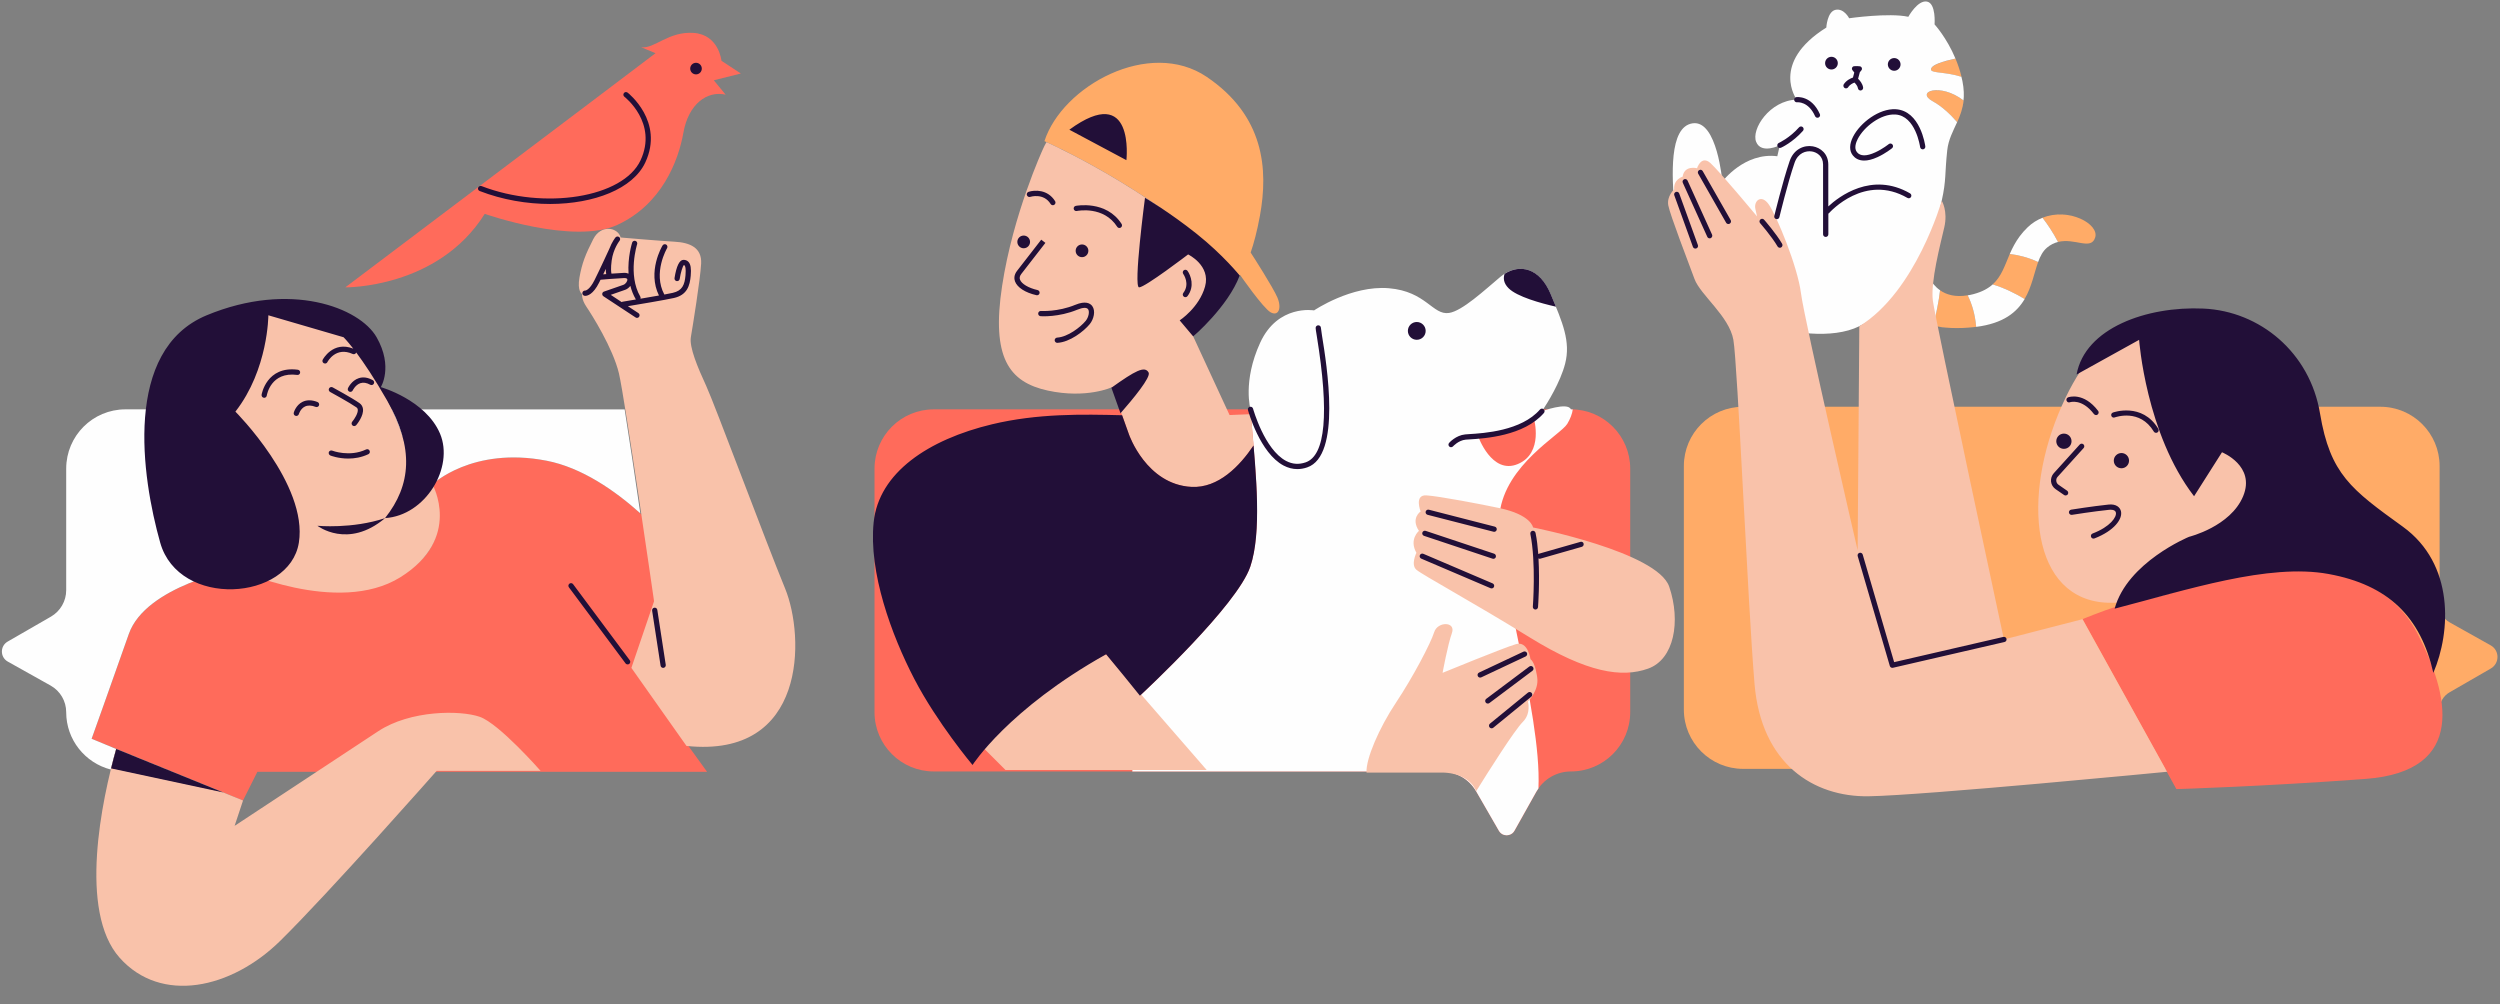 <?xml version="1.0" encoding="UTF-8"?><svg xmlns="http://www.w3.org/2000/svg" xmlns:xlink="http://www.w3.org/1999/xlink" height="197.5" preserveAspectRatio="xMidYMid meet" version="1.0" viewBox="-0.4 -0.3 491.7 197.5" width="491.7" zoomAndPan="magnify"><rect x="-0.4" y="-0.3" width="491.7" height="197.5" fill="#808080" stroke="none"/><g id="change1_1"><path d="M489.5,131.18l-8.13,4.69c-1.21,0.7-1.96,1.99-1.96,3.39c0,6.44-5.22,11.66-11.66,11.66H342.44 c-6.44,0-11.66-5.22-11.66-11.66v-47.9c0-6.44,5.22-11.66,11.66-11.66h125.32c6.44,0,11.66,5.22,11.66,11.66v27.35 c0,1.41,0.76,2.72,2,3.41l8.05,4.51C491.24,127.62,491.25,130.16,489.5,131.18z M245.58,49.37c0.61-1.77,1.26-4.13,1.83-7.28 c1.66-9.14,0.83-19.62-10.47-27.27c-11.31-7.65-28.43,1.83-31.92,12.64c0,0,23.78,10.47,38.41,26.44c0,0,0.04-0.04,0.11-0.14 l-0.02,0.05c0,0,4.49,6.48,5.99,7.32c1.5,0.83,2.24-0.75,1.33-2.91C249.98,56.22,246.17,50.27,245.58,49.37z M411.68,46.41 c0.83-2.64-5.17-5.95-10.36-3.88c0.99,1.28,2.07,2.88,3.05,4.76C407.69,46.45,410.86,49.01,411.68,46.41z M400.46,51.23 c-2.08-0.96-4.02-1.39-5.57-1.58c-1.01,2.31-1.63,4.43-3.38,5.99c2.26,0.68,4.41,1.74,6.29,2.87 C399.22,56.11,399.68,53.38,400.46,51.23z M379.76,19.64c1.87,1.02,3.57,2.7,4.78,4.09c0.57-1.27,1.08-2.62,1.25-4.27 C381.24,15.95,376.22,17.71,379.76,19.64z M385.39,14.82c-0.31-1.29-0.72-2.49-1.18-3.58c-2.35,0.5-5.07,1.29-4.78,2.26 C379.61,14.09,382.34,13.85,385.39,14.82z M381.17,56.79c-0.22,2.04-0.78,4.72-1.31,6.95c2.04,0.48,4.67,0.66,8.05,0.29 c0.13-0.01,0.24-0.03,0.36-0.05c-0.21-2.6-0.91-4.68-1.66-6.2C384.14,58.2,382.39,57.65,381.17,56.79z" fill="#FFAB67"/></g><g id="change2_1"><path d="M320.23,91.87v47.9c0,6.44-5.22,11.66-11.66,11.66c-2.82,0-5.42,1.52-6.8,3.99l-4.29,7.66 c-0.67,1.2-2.39,1.21-3.07,0.02l-4.48-7.77c-1.39-2.41-3.97-3.9-6.75-3.9h-99.92c-6.44,0-11.66-5.22-11.66-11.66v-47.9 c0-6.44,5.22-11.66,11.66-11.66h125.32C315.01,80.21,320.23,85.43,320.23,91.87z M475.03,124.22 c-6.23-11.97-20.45-14.22-37.41-10.97c-16.96,3.24-28.43,8.23-28.43,8.23l18.46,33.42c0,0,16.96-0.5,37.16-2 C485,151.41,481.26,136.19,475.03,124.22z M134.52,110.26c0,0-12.8-17.13-27.43-19.95c-14.63-2.83-22.45,4.66-22.45,4.66 s5.65,11.8-6.65,18.12s-31.92-1.5-31.92-1.5s-17.79,3.33-21.12,12.8c-3.33,9.48-7.32,20.62-7.32,20.62l29.76,12.14l2.83-5.65h88.45 l-14.8-20.45L134.52,110.26z M141.5,11.66c0,0-0.5-5.15-5.49-5.49c-4.99-0.33-7.65,3.16-10.31,2.83l2.83,1.16 c0,0-4.82,3.66-12.97,9.81c-8.15,6.15-48.05,36.25-48.05,36.25s18.21,0.25,27.43-14.46c0,0,17.46,6.15,26.1,2.16 c8.65-3.99,11.97-12.47,12.97-18.12c1-5.65,4.66-8.31,8.31-7.48l-2.33-2.83l5.32-1.33L141.5,11.66z" fill="#FF6B5B"/></g><g id="change3_1"><path d="M302.86,80.58c0,0,0.16-0.14,0.42-0.37h-0.17c0.8-1.22,3.38-5.31,4.32-8.98c1.12-4.36-0.5-8.11-2.87-13.72 c-2.37-5.61-6.73-5.99-9.85-3.37c-3.12,2.62-7.5,6.71-10.1,7.11c-3.24,0.5-4.49-4.24-11.85-4.86c-7.36-0.62-14.71,4.36-14.71,4.36 s-7.11-1.25-10.6,6.36c-3.49,7.61-1.9,13.1-1.9,13.1c0.71,9.77,2.53,23.35-0.06,30.96c-2.66,7.81-21.78,25.44-21.78,25.44 l-1.41,14.82h60.87c2.79,0,5.36,1.49,6.75,3.9l4.48,7.77c0.69,1.19,2.4,1.18,3.07-0.02l4.29-7.66c0.13-0.23,0.28-0.44,0.42-0.65 c0.71-15.1-8.8-44.48-7.64-54.07c1.16-9.64,11.97-15.46,13.3-17.62c0.59-0.96,0.99-2.02,1.09-2.85c-0.12,0-0.25-0.02-0.37-0.02 C307.96,78.71,302.86,80.58,302.86,80.58z M298.12,90.97c-5.15,2.16-7.81-5.49-7.81-5.49s5.49,0.17,10.97-3.49 C301.28,81.99,303.28,88.81,298.12,90.97z M385.39,14.82C385.38,14.81,385.38,14.81,385.39,14.82c-0.01-0.03-0.02-0.07-0.03-0.1 C385.37,14.75,385.38,14.78,385.39,14.82z M384.59,23.62c0.12-0.27,0.24-0.54,0.35-0.82C384.83,23.07,384.71,23.34,384.59,23.62z M384.54,23.73C384.54,23.73,384.54,23.73,384.54,23.73c0.01-0.04,0.03-0.08,0.05-0.12C384.57,23.65,384.56,23.69,384.54,23.73z M380.56,63.89c0.13,0.03,0.26,0.05,0.4,0.08C380.82,63.94,380.7,63.91,380.56,63.89z M384.29,11.45c0.19,0.48,0.38,0.96,0.55,1.48 C384.67,12.42,384.49,11.93,384.29,11.45z M379.86,63.74c0.23,0.05,0.46,0.1,0.7,0.15c-0.24-0.05-0.48-0.09-0.71-0.14 C379.86,63.75,379.86,63.74,379.86,63.74z M384.29,11.45c-0.03-0.07-0.06-0.15-0.09-0.22c0,0,0,0,0.01,0 C384.24,11.3,384.26,11.38,384.29,11.45z M385.36,14.71c-0.15-0.6-0.31-1.19-0.5-1.75C385.04,13.52,385.21,14.11,385.36,14.71z M380.96,63.97c0.45,0.07,0.91,0.14,1.41,0.18C381.87,64.1,381.41,64.04,380.96,63.97z M381.17,56.79 c-0.22,2.04-0.78,4.71-1.31,6.94c-6.06-1.44-6.92-5.52-6.92-5.52s-2.33,2.99-7.65,5.65c-5.32,2.66-14.13,1.33-18.46-0.5 c-4.32-1.83-16.96-7.48-17.96-23.28c-0.34-5.32-1.16-15.46,3.66-16.13c4.82-0.67,5.82,11.47,5.82,11.47s4.32-5.82,10.81-4.99 l0.5-2.16c0,0-3.66,1.83-4.66-0.67c-1-2.49,2.66-8.15,7.98-8.31c0,0-5.32-7.19,5.82-14.17c0,0,0.17-3.16,1.83-3.49 c1.66-0.33,2.66,1.66,2.66,1.66s7.81-1.12,11.64-0.29c0,0,1.83-3.33,3.66-2.99c1.83,0.33,1.5,4.49,1.5,4.49s2.38,2.58,4.11,6.72 c-2.34,0.5-5.07,1.29-4.78,2.26c0.18,0.6,2.91,0.36,5.95,1.32c0.07,0.28,0.14,0.55,0.2,0.84c0.61,3.07,0.13,5.21-0.62,7.09 c0.39-0.99,0.71-2.05,0.83-3.28c-4.55-3.51-9.57-1.75-6.03,0.18c1.87,1.02,3.57,2.69,4.78,4.09c-0.81,1.79-1.72,3.43-1.95,5.56 c-0.5,4.66-0.17,5.82-1.08,9.89c-0.91,4.07-2.91,14.05-2.91,14.05S379.18,55.4,381.17,56.79z M407.9,42.38 c-1.93-0.63-4.33-0.75-6.58,0.15C403.57,41.63,405.96,41.74,407.9,42.38z M401.32,42.53c0.99,1.28,2.07,2.88,3.05,4.76 c-0.72,0.18-1.45,0.52-2.16,1.11c-0.81,0.68-1.33,1.67-1.75,2.83c0,0,0,0,0,0c-2.08-0.96-4.02-1.39-5.57-1.58 c-0.23,0.54-0.45,1.06-0.66,1.57c0.87-2.13,1.78-4.51,4.15-6.8C399.29,43.54,400.29,42.94,401.32,42.53z M399.02,55.81 c-0.09,0.25-0.18,0.5-0.28,0.75C398.84,56.31,398.94,56.06,399.02,55.81z M398.67,56.74c0.02-0.06,0.05-0.12,0.07-0.18 C398.72,56.62,398.7,56.68,398.67,56.74z M399.02,55.81c0.02-0.05,0.04-0.1,0.05-0.15C399.06,55.71,399.04,55.76,399.02,55.81z M398.34,57.5c-0.02,0.04-0.04,0.08-0.06,0.12C398.3,57.58,398.32,57.54,398.34,57.5z M398.67,56.74c-0.1,0.26-0.22,0.51-0.34,0.76 C398.46,57.25,398.57,56.99,398.67,56.74z M399.37,54.78c-0.09,0.29-0.19,0.59-0.29,0.88C399.18,55.37,399.28,55.07,399.37,54.78z M391.52,55.64c2.26,0.68,4.41,1.74,6.29,2.87c-1.52,2.59-4.16,4.8-9.54,5.48c-0.21-2.6-0.91-4.68-1.66-6.2 c0.36-0.06,0.73-0.13,1.13-0.24C389.44,57.1,390.62,56.44,391.52,55.64C391.52,55.64,391.52,55.64,391.52,55.64z M398.28,57.62 c-0.14,0.3-0.3,0.59-0.47,0.88C397.98,58.21,398.14,57.92,398.28,57.62z M397.81,58.51C397.81,58.5,397.81,58.5,397.81,58.51 C397.81,58.5,397.81,58.51,397.81,58.51C397.81,58.51,397.81,58.51,397.81,58.51z M56.54,103.27l0.83,5.15l-11.31,3.16 c0,0-17.79,3.33-21.12,12.8c-3.33,9.48-7.32,20.62-7.32,20.62l4.82,2c-0.34,1.19-0.7,2.56-1.07,4.05 c-5.03-1.3-8.75-5.85-8.75-11.28c0-2.17-1.17-4.17-3.06-5.23l-8.43-4.72c-1.53-0.86-1.54-3.05-0.03-3.93l8.52-4.91 c1.85-1.07,3-3.05,3-5.19V91.87c0-6.44,5.22-11.66,11.66-11.66h7.3c-0.37,6.42,2.82,12.31,6.48,15.09 C44.24,99.95,56.54,103.27,56.54,103.27z M122.45,80.21c0.89,5.57,2.05,13.36,3.08,20.44c-4.95-4.43-11.49-9-18.44-10.34 c-14.63-2.83-22.45,4.66-22.45,4.66l-8.78,6.27c1.25-0.96,4.29-3.74,4.29-8.1c0-3.39-1.14-7.79-3.5-12.92H122.45z" fill="#FEFEFE"/></g><g id="change4_1"><path d="M447.84,95.54c-2.74,12.97-16.21,21.95-32.17,22.7c-15.96,0.75-18.7-18.95-11.22-37.16 c7.48-18.21,16.46-16.96,16.46-16.96C446.6,58.88,450.59,82.57,447.84,95.54z M393.73,125.47c0,0-13.47-62.85-13.97-66.59 c-0.5-3.74,1.5-11.22,2.24-14.46c0.75-3.24-0.5-5.24-0.5-5.24s-5.07,17.87-16.21,24.69l-0.33,44.06c0,0-10.47-45.22-11.14-50.54 s-4.82-15.3-6.32-17.46c-1.5-2.16-2.99-0.67-2.66,0.83c0.33,1.5,0.33,1.5,0.33,1.5s-7.32-8.81-9.14-10.47c-1.83-1.66-2.66,1-2.66,1 s-2.49-0.67-2.83,1.66c0,0-1.83,0.5-1.66,2.49c0,0-1.5,1.33-1.16,3.16c0.33,1.83,3.99,11.31,5.15,14.46 c1.16,3.16,6.82,7.32,7.65,11.97c0.83,4.66,2.83,51.87,4.16,67.67c1.33,15.8,11.64,22.28,22.45,22.11 c10.81-0.17,58.69-4.82,58.69-4.82l-16.63-30.01L393.73,125.47z M193.05,146.83l4.32,4.32h39.57l-19.79-22.78 C200.86,136.53,193.05,146.83,193.05,146.83z M301.95,133.03c0,0-0.33-2.99-1.33-3.66c0,0-0.5-3.66-2.83-2.99 c-2.33,0.67-14.46,5.65-14.46,5.65s1-5.49,1.83-7.81c0.83-2.33-2.83-2.33-3.49-0.17c-0.67,2.16-4.16,8.81-7.48,13.8 c-3.33,4.99-5.99,11.14-5.82,13.8c0,0,11.67,0,14.81,0c3.14,0,5.87,1.36,6.75,3.67c2.38-3.84,7.53-11.99,9.19-13.65 c1.66-1.66,1-3.99,1-3.99S302.28,135.53,301.95,133.03z M301.12,103.44c0,0-0.33-2.49-6.65-3.82c-3.4-0.72-11.8-2.33-14.3-2.49 c-2.49-0.17-1.16,3.16-1.16,3.16s-2,1.33-0.33,3.82c0,0-2,1.66-0.5,4.32c0,0-1.16,2.33,0,3.33c1.16,1,10.97,6.32,22.28,13.3 c11.31,6.98,18.12,7.98,23.28,6.15c5.15-1.83,6.48-9.31,4.16-16.13C325.56,108.26,301.12,103.44,301.12,103.44z M138.51,75.63 c-1.68-3.65-3.37-7.64-3.03-9.63c0.34-1.99,1.85-11.29,2.02-14.44c0.17-3.15-2.19-4.15-5.22-4.32c-3.03-0.17-10.61-0.83-10.61-0.83 c-0.51-1.99-3.88-2.66-5.39,0.33c-1.52,2.99-2.19,4.65-2.7,7.47c-0.51,2.82,0.51,3.32,0.51,3.32s-0.17,1,0.84,2.49 c1.01,1.49,5.22,8.13,6.4,13.11c1.18,4.98,6.91,44.82,6.91,44.82l-4.46,13.11l10.84,15.35c23.69,2.49,23.28-21.49,19.4-30.95 C150.13,106,140.19,79.28,138.51,75.63z M93.95,140.68c-3.82-1.33-13.63-1.33-19.95,2.83c-6.32,4.16-28.26,18.62-28.26,18.62 l1.66-4.99L22.46,147c-2.83,9.98-7.48,31.92,0.67,41.07c8.15,9.14,21.95,6.15,31.59-3.33c9.64-9.48,30.76-33.42,30.76-33.42h20.45 C105.92,151.32,97.78,142.01,93.95,140.68z M38.09,95.29c6.15,4.66,18.46,7.98,18.46,7.98l0.83,5.15l-11.31,3.16 c0,0,19.95,9.31,32.26,1.66c12.3-7.65,6.32-18.29,6.32-18.29l-8.78,6.27c1.25-0.96,4.29-3.74,4.29-8.1 c0-5.49-2.99-13.63-9.31-23.28c-6.32-9.64-21.45-12.64-32.59-2.66S31.94,90.64,38.09,95.29z M241.43,81.33l-7.15-15.46 c0,0,5.2-5.23,8.31-12.85c-13.55-14.27-34.08-23.96-37.17-25.37c-0.29,0.51-0.54,1.01-0.74,1.48c0,0-5.82,12.64-7.98,26.77 c-2.16,14.13,1.33,18.95,8.98,20.62c7.65,1.66,12.64-0.67,12.64-0.67l3.33,9.31c0,0,3.4,9.85,12.3,10.31 c5.3,0.27,9.5-4.13,12.2-8.15c-0.18-2.14-0.36-4.21-0.52-6.16L241.43,81.33z" fill="#F9C2AA"/></g><g id="change5_1"><path d="M478.19,132.04c-2.49-10.97-8.81-17.29-20.62-19.45c-11.8-2.16-27.93,3.16-42.06,6.82 c2.49-9.14,14.63-14.13,14.63-14.13s8.15-2,10.64-7.98c2.49-5.99-4.16-8.65-4.16-8.65l-5.49,8.65 c-9.48-12.3-10.81-30.76-10.81-30.76s-7.48,4.16-12.3,6.82c1.66-9.14,13.8-13.47,24.94-12.97c11.14,0.5,20.95,8.65,22.94,20.62 c2,11.97,6.15,14.96,16.29,22.28S481.68,123.89,478.19,132.04z M415.34,90.3c0,0.83,0.67,1.5,1.5,1.5c0.83,0,1.5-0.67,1.5-1.5 c0-0.83-0.67-1.5-1.5-1.5C416.01,88.81,415.34,89.48,415.34,90.3z M405.53,87.98c0.83,0,1.5-0.67,1.5-1.5c0-0.83-0.67-1.5-1.5-1.5 c-0.83,0-1.5,0.67-1.5,1.5C404.03,87.31,404.7,87.98,405.53,87.98z M404.48,95.05c-0.25-0.17-0.42-0.44-0.45-0.75 c-0.04-0.3,0.06-0.61,0.27-0.83l5.11-5.65c0.19-0.21,0.17-0.54-0.04-0.73c-0.21-0.19-0.54-0.17-0.73,0.04l-5.11,5.65 c-0.4,0.45-0.6,1.05-0.53,1.65c0.07,0.6,0.4,1.14,0.9,1.48l1.67,1.15c0.09,0.06,0.19,0.09,0.29,0.09c0.16,0,0.33-0.08,0.43-0.22 c0.16-0.23,0.1-0.56-0.13-0.72L404.48,95.05z M423.21,84.58c0.1,0.16,0.27,0.25,0.44,0.25c0.09,0,0.18-0.02,0.27-0.07 c0.24-0.15,0.32-0.46,0.18-0.71c-3.18-5.29-8.88-3.23-8.94-3.21c-0.27,0.1-0.4,0.4-0.3,0.66c0.1,0.27,0.4,0.41,0.66,0.3 C415.72,81.74,420.47,80.02,423.21,84.58z M406.71,78.82c0.02-0.01,2.33-0.83,4.73,2.32c0.1,0.13,0.26,0.2,0.41,0.2 c0.11,0,0.22-0.03,0.31-0.11c0.23-0.17,0.27-0.5,0.1-0.72c-2.86-3.75-5.79-2.71-5.91-2.66c-0.27,0.1-0.4,0.4-0.3,0.66 C406.15,78.78,406.44,78.92,406.71,78.82z M416.75,100.24c-0.18-0.74-0.92-1.47-2.46-1.3c-3.14,0.33-7.3,0.99-7.34,1 c-0.28,0.05-0.47,0.31-0.43,0.59c0.05,0.28,0.31,0.47,0.59,0.43c0.04-0.01,4.18-0.67,7.29-0.99c0.35-0.04,1.21-0.06,1.35,0.52 c0.21,0.88-1.1,2.81-4.58,4.14c-0.27,0.1-0.4,0.4-0.3,0.67c0.08,0.21,0.27,0.33,0.48,0.33c0.06,0,0.12-0.01,0.18-0.03 C415.44,104.09,417.11,101.76,416.75,100.24z M393.61,124.97l-21.47,4.96l-6.18-21.15c-0.08-0.27-0.36-0.43-0.64-0.35 c-0.27,0.08-0.43,0.37-0.35,0.64l6.32,21.61c0.07,0.22,0.27,0.37,0.49,0.37c0.04,0,0.08,0,0.12-0.01l21.95-5.07 c0.28-0.06,0.45-0.34,0.39-0.62S393.89,124.9,393.61,124.97z M334.49,33.35c-0.14-0.25-0.46-0.34-0.7-0.19 c-0.25,0.14-0.33,0.46-0.19,0.7l5.49,9.64c0.09,0.17,0.27,0.26,0.45,0.26c0.09,0,0.17-0.02,0.26-0.07c0.25-0.14,0.33-0.46,0.19-0.7 L334.49,33.35z M331.51,35.22c-0.12-0.26-0.43-0.37-0.68-0.26c-0.26,0.12-0.38,0.42-0.26,0.68l4.82,10.64 c0.09,0.19,0.27,0.3,0.47,0.3c0.07,0,0.14-0.01,0.21-0.05c0.26-0.12,0.37-0.42,0.26-0.68L331.51,35.22z M329.87,37.76 c-0.1-0.27-0.39-0.41-0.66-0.31c-0.27,0.1-0.41,0.39-0.31,0.66l3.66,10.14c0.08,0.21,0.27,0.34,0.49,0.34 c0.06,0,0.12-0.01,0.18-0.03c0.27-0.1,0.41-0.39,0.31-0.66L329.87,37.76z M346.56,42.91c-0.19-0.22-0.51-0.24-0.73-0.05 c-0.21,0.19-0.24,0.51-0.05,0.73c0.02,0.03,2.31,2.65,3.43,4.58c0.1,0.16,0.27,0.26,0.45,0.26c0.09,0,0.18-0.02,0.26-0.07 c0.25-0.14,0.33-0.46,0.19-0.71C348.94,45.63,346.66,43.02,346.56,42.91z M241.43,81.33l0.2-0.01 C241.51,81.32,241.43,81.33,241.43,81.33z M246.15,87.31c-2.7,4.02-6.9,8.42-12.2,8.15c-8.9-0.46-12.3-10.31-12.3-10.31l-1.35-3.78 c-7.79-0.2-16.64-0.37-25.59,1.78c-12.47,2.99-22.28,9.48-23.28,19.29s3.49,22.11,7.98,30.76c4.49,8.65,11.47,16.96,11.47,16.96 s6.98-10.97,26.27-21.78c2.29,2.75,4.6,5.6,6.65,8.15c1.3-1.21,19.14-17.83,21.7-25.36c2.3-6.76,1.13-18.21,0.34-27.54 C245.94,84.83,246.04,86.05,246.15,87.31z M280,64.78c0-0.96-0.78-1.75-1.75-1.75c-0.96,0-1.75,0.78-1.75,1.75 c0,0.96,0.78,1.75,1.75,1.75C279.22,66.53,280,65.75,280,64.78z M305.62,60.02c-0.33-0.8-0.68-1.63-1.05-2.52 c-2.17-5.15-6.02-5.88-9.05-3.94c-0.28,0.84-0.21,1.83,0.78,2.82C297.96,58.06,302.68,59.35,305.62,60.02z M259.4,64.2 c0-0.29-0.23-0.52-0.52-0.52s-0.52,0.23-0.52,0.52c0,0.19,0.07,0.62,0.24,1.66c2.45,15.11,1.71,23.45-2.22,24.78 c-1.35,0.46-2.6,0.36-3.84-0.29c-4.24-2.24-6.47-10.2-6.49-10.28c-0.08-0.28-0.36-0.43-0.64-0.36c-0.27,0.08-0.44,0.36-0.36,0.63 c0.09,0.34,2.37,8.47,7,10.92c0.88,0.46,1.78,0.7,2.71,0.7c0.64,0,1.3-0.11,1.95-0.34c6.74-2.3,3.85-20.08,2.9-25.93 C259.51,65,259.4,64.33,259.4,64.2z M284.99,87.66c0.14,0,0.29-0.06,0.39-0.17c0.01-0.01,1.06-1.18,2.49-1.32 c0.17-0.02,0.43-0.03,0.75-0.05c2.93-0.18,10.71-0.65,14.64-5.2c0.19-0.22,0.16-0.54-0.05-0.73c-0.22-0.19-0.54-0.16-0.73,0.05 c-3.65,4.22-11.11,4.67-13.92,4.84c-0.34,0.02-0.61,0.04-0.79,0.06c-1.84,0.18-3.11,1.61-3.16,1.67c-0.19,0.21-0.17,0.54,0.05,0.73 C284.75,87.62,284.87,87.66,284.99,87.66z M280.37,100.95l12.97,3.33c0.04,0.01,0.09,0.02,0.13,0.02c0.23,0,0.44-0.16,0.5-0.39 c0.07-0.28-0.1-0.56-0.37-0.63l-12.97-3.33c-0.27-0.07-0.56,0.1-0.63,0.37C279.93,100.59,280.1,100.88,280.37,100.95z M293.47,108.6L280,104.11c-0.27-0.09-0.56,0.06-0.65,0.33c-0.09,0.27,0.06,0.56,0.33,0.65l13.47,4.49 c0.05,0.02,0.11,0.03,0.16,0.03c0.22,0,0.42-0.14,0.49-0.35C293.88,108.99,293.74,108.69,293.47,108.6z M292.97,115.43 c0.2,0,0.39-0.12,0.47-0.31c0.11-0.26-0.01-0.57-0.27-0.68l-13.63-5.82c-0.26-0.11-0.57,0.01-0.68,0.27 c-0.11,0.26,0.01,0.57,0.27,0.68l13.63,5.82C292.83,115.41,292.9,115.43,292.97,115.43z M310.45,106.27l-8.15,2.33 c-0.06,0.02-0.1,0.05-0.15,0.08c-0.11-1.44-0.27-2.87-0.54-4.17c-0.06-0.28-0.34-0.46-0.61-0.41c-0.28,0.06-0.46,0.33-0.41,0.61 c1.14,5.68,0.5,14.24,0.49,14.32c-0.02,0.28,0.19,0.53,0.47,0.55c0.01,0,0.03,0,0.04,0c0.27,0,0.49-0.21,0.51-0.48 c0.02-0.26,0.36-4.85,0.09-9.58c0.07,0.04,0.15,0.08,0.23,0.08c0.05,0,0.09-0.01,0.14-0.02l8.15-2.33 c0.27-0.08,0.43-0.36,0.35-0.64C311.01,106.35,310.73,106.19,310.45,106.27z M223.64,56.22c1.16,0,9.64-6.48,9.64-6.48 s4.49,2.16,3.33,6.32s-4.99,6.65-4.99,6.65l2.66,3.16c0,0,6.82-5.82,9.14-11.97c0,0-3.16-3.99-8.48-8.23 c-5.32-4.24-10.14-7.07-10.14-7.07S222.47,56.22,223.64,56.22z M213.66,49.03c0-0.69-0.56-1.25-1.25-1.25 c-0.69,0-1.25,0.56-1.25,1.25c0,0.69,0.56,1.25,1.25,1.25C213.1,50.28,213.66,49.72,213.66,49.03z M200.94,48.53 c0.69,0,1.25-0.56,1.25-1.25c0-0.69-0.56-1.25-1.25-1.25c-0.69,0-1.25,0.56-1.25,1.25C199.7,47.97,200.25,48.53,200.94,48.53z M203.45,57.76c0.04,0.01,0.08,0.01,0.11,0.01c0.24,0,0.45-0.16,0.5-0.4c0.06-0.28-0.11-0.55-0.39-0.62 c-1.78-0.4-3.17-1.23-3.46-2.06c-0.13-0.36-0.04-0.72,0.26-1.11c1.37-1.75,4.74-6.11,4.74-6.11l-0.82-0.63c0,0-3.36,4.36-4.74,6.11 c-0.66,0.84-0.6,1.6-0.42,2.09C199.67,56.24,201.24,57.26,203.45,57.76z M219.33,44.3c0.1,0.15,0.26,0.24,0.43,0.24 c0.1,0,0.19-0.03,0.28-0.08c0.24-0.15,0.31-0.47,0.16-0.71c-3.03-4.74-8.96-3.57-9.02-3.56c-0.28,0.06-0.46,0.33-0.4,0.61 c0.06,0.28,0.33,0.46,0.61,0.4C211.6,41.15,216.68,40.17,219.33,44.3z M202.23,38.42c0.03-0.01,2.62-0.84,4.01,1.4 c0.1,0.16,0.27,0.24,0.44,0.24c0.09,0,0.19-0.02,0.27-0.08c0.24-0.15,0.32-0.47,0.17-0.71c-1.45-2.35-4.05-2.23-5.22-1.84 c-0.27,0.09-0.42,0.38-0.33,0.65C201.67,38.37,201.96,38.51,202.23,38.42z M207.52,66.1c-0.28,0.02-0.5,0.26-0.49,0.54 c0.02,0.27,0.24,0.49,0.51,0.49c0.01,0,0.02,0,0.03,0c2.42-0.13,5.17-2.23,6.36-3.68c0.79-0.97,1.2-2.6,0.49-3.56 c-0.42-0.56-1.34-1.06-3.33-0.24c-3.45,1.43-6.72,1.21-6.75,1.21c-0.28-0.02-0.53,0.19-0.55,0.48c-0.02,0.28,0.19,0.53,0.48,0.55 c0.14,0.01,3.53,0.24,7.22-1.28c1.06-0.44,1.83-0.48,2.11-0.1c0.34,0.46,0.11,1.59-0.46,2.29C212.1,64.06,209.6,65.98,207.52,66.1z M232.43,58.04c0.09,0.07,0.2,0.11,0.31,0.11c0.16,0,0.31-0.07,0.41-0.2c1.47-1.92,0.65-4.1,0.01-4.98 c-0.17-0.23-0.49-0.28-0.72-0.12c-0.23,0.17-0.28,0.49-0.12,0.72c0.06,0.08,1.37,1.97,0.01,3.75 C232.16,57.55,232.2,57.87,232.43,58.04z M225.51,72.97c-0.75-1.37-2.62-0.37-7.32,2.99l1.79,5.02 C222.47,78.14,226,73.87,225.51,72.97z M299.92,128.12c-0.12-0.26-0.43-0.37-0.69-0.25l-8.73,4.11c-0.26,0.12-0.37,0.43-0.25,0.69 c0.09,0.19,0.27,0.3,0.47,0.3c0.07,0,0.15-0.02,0.22-0.05l8.73-4.11C299.93,128.68,300.04,128.37,299.92,128.12z M300.39,130.79 l-8.48,6.36c-0.23,0.17-0.27,0.49-0.1,0.72c0.1,0.14,0.26,0.21,0.41,0.21c0.11,0,0.22-0.03,0.31-0.1l8.48-6.36 c0.23-0.17,0.27-0.49,0.1-0.72C300.94,130.67,300.62,130.62,300.39,130.79z M300.12,135.92l-7.48,6.11 c-0.22,0.18-0.25,0.51-0.07,0.73c0.1,0.12,0.25,0.19,0.4,0.19c0.11,0,0.23-0.04,0.33-0.12l7.48-6.11c0.22-0.18,0.25-0.51,0.07-0.73 C300.67,135.77,300.34,135.74,300.12,135.92z M112.32,114.6c-0.17-0.23-0.49-0.28-0.72-0.11c-0.23,0.17-0.28,0.49-0.11,0.72 l11.14,14.96c0.1,0.14,0.26,0.21,0.41,0.21c0.11,0,0.22-0.03,0.31-0.1c0.23-0.17,0.28-0.49,0.11-0.72L112.32,114.6z M128.29,119.22 c-0.28,0.04-0.47,0.31-0.43,0.59l1.66,10.81c0.04,0.26,0.26,0.44,0.51,0.44c0.03,0,0.05,0,0.08-0.01c0.28-0.04,0.47-0.31,0.43-0.59 l-1.66-10.81C128.84,119.37,128.57,119.18,128.29,119.22z M135.01,51.21c0.43,0.47,0.57,1.31,0.44,2.73 c-0.17,1.92-0.68,3.78-3.31,4.37c-1.81,0.4-6.98,1.27-9.05,1.61l2.07,1.36c0.24,0.16,0.3,0.48,0.15,0.71 c-0.1,0.15-0.26,0.23-0.43,0.23c-0.1,0-0.2-0.03-0.28-0.09l-6.32-4.16c-0.16-0.11-0.25-0.3-0.23-0.5c0.02-0.2,0.16-0.36,0.34-0.42 c0,0,2.66-0.91,3.82-1.33c0.47-0.17,0.84-0.76,0.77-1.09c-0.05-0.23-0.44-0.25-0.66-0.24c-1.8,0.08-4.38,0.31-4.61,0.33 c-0.09,0.19-0.18,0.37-0.27,0.55c-1.18,2.37-2.32,2.62-2.74,2.62c-0.06,0-0.1,0-0.13-0.01c-0.28-0.04-0.47-0.31-0.43-0.59 c0.04-0.27,0.28-0.46,0.56-0.44c0.06,0,0.84-0.09,1.82-2.04c1.23-2.46,2.88-6.1,2.9-6.13c0-0.01,0.01-0.01,0.01-0.02 c0.52-1.38,1.18-2.21,1.22-2.26c0.18-0.22,0.51-0.25,0.73-0.07c0.22,0.18,0.25,0.51,0.07,0.73c-0.01,0.02-1.23,1.53-1.55,3.9 c-0.2,1.52-0.11,2.25-0.04,2.56c0.79-0.06,1.67-0.12,2.42-0.15c0.4-0.02,0.7,0.05,0.94,0.15c-0.2-3.2,0.66-5.94,0.71-6.11 c0.09-0.27,0.38-0.42,0.65-0.33c0.27,0.09,0.42,0.38,0.33,0.65c-0.02,0.06-1.89,5.99,0.62,10.31c0.08,0.13,0.08,0.28,0.04,0.41 c1.18-0.2,2.47-0.42,3.63-0.63c-2.31-4.7,0.58-9.63,0.71-9.84c0.15-0.24,0.46-0.32,0.71-0.18c0.24,0.15,0.32,0.46,0.18,0.71 c-0.03,0.05-2.84,4.85-0.54,9.12c0.67-0.13,1.25-0.24,1.65-0.33c1.88-0.42,2.35-1.58,2.51-3.45c0.12-1.39-0.06-1.81-0.18-1.94 c-0.02-0.02-0.05-0.06-0.15-0.07c-0.25,0.27-0.62,1.5-0.81,2.72c-0.04,0.28-0.31,0.48-0.59,0.43c-0.28-0.04-0.47-0.31-0.43-0.59 c0.38-2.38,0.97-3.59,1.76-3.59C134.43,50.8,134.76,50.94,135.01,51.21z M118.24,53.66c0.17-0.01,0.37-0.03,0.59-0.05 c-0.05-0.25-0.08-0.58-0.08-1.02C118.58,52.94,118.41,53.3,118.24,53.66z M121.86,59.11c0.06-0.03,0.12-0.06,0.19-0.07 c0.03,0,1.14-0.19,2.63-0.44c-0.01-0.02-0.03-0.02-0.04-0.04c-0.49-0.85-0.83-1.74-1.06-2.64c-0.26,0.35-0.61,0.64-1.02,0.78 c-0.71,0.25-1.96,0.69-2.84,0.99L121.86,59.11z M62.03,103.11c0,0,5.99,4.66,13.3-1.5C68.85,103.77,62.03,103.11,62.03,103.11z M21.45,150.83l22.06,4.73L22.46,147C22.14,148.13,21.79,149.43,21.45,150.83z M74.5,75.84c0,0,2.49-3.99-0.83-9.81 c-3.33-5.82-16.96-11.14-33.42-4.32c-16.46,6.82-12.8,31.76-9.14,44.72c3.66,12.97,25.44,11.47,27.27,0 C60.2,94.96,45.9,80.66,45.9,80.66c6.48-8.31,6.48-18.95,6.48-18.95l14.8,4.32c0,0,0.67,0.66,1.9,2.24 c-4.01-1.59-5.99,2.14-6.01,2.18c-0.13,0.25-0.03,0.56,0.22,0.69c0.08,0.04,0.16,0.06,0.24,0.06c0.19,0,0.37-0.1,0.46-0.28 c0.07-0.13,1.66-3.11,4.98-1.6c0.26,0.12,0.57,0,0.68-0.26c0.01-0.01,0-0.03,0.01-0.04c1.47,1.97,3.53,5,6.09,9.47 c5.32,9.31,4.74,16.63-0.42,23.11c7.98-0.5,13.63-9.98,10.81-16.63C83.31,78.33,74.5,75.84,74.5,75.84z M62.34,79.44 c0.1-0.27-0.03-0.56-0.29-0.67c-1.12-0.44-2.12-0.45-2.96-0.03c-1.29,0.64-1.7,2.06-1.71,2.12c-0.08,0.27,0.08,0.56,0.36,0.63 c0.05,0.01,0.09,0.02,0.14,0.02c0.22,0,0.43-0.15,0.5-0.37c0-0.01,0.31-1.05,1.19-1.48c0.57-0.28,1.28-0.26,2.12,0.07 C61.94,79.83,62.24,79.7,62.34,79.44z M68.51,76.77c0.2,0,0.38-0.11,0.47-0.3c0.01-0.01,0.52-1.09,1.51-1.41 c0.58-0.19,1.22-0.08,1.93,0.31c0.25,0.14,0.56,0.05,0.7-0.2c0.14-0.25,0.05-0.56-0.2-0.7c-0.97-0.54-1.9-0.68-2.76-0.39 c-1.42,0.46-2.09,1.9-2.12,1.96c-0.12,0.26,0,0.56,0.25,0.68C68.37,76.76,68.44,76.77,68.51,76.77z M64.32,76.09 c-0.14,0.25-0.04,0.56,0.21,0.7c0.04,0.02,3.81,2.08,5.19,3.04c0.15,0.11,0.23,0.24,0.25,0.42c0.09,0.69-0.63,1.84-1.1,2.4 c-0.18,0.22-0.15,0.54,0.06,0.73c0.1,0.08,0.21,0.12,0.33,0.12c0.15,0,0.29-0.06,0.4-0.18c0.15-0.18,1.51-1.84,1.33-3.2 c-0.06-0.47-0.3-0.86-0.68-1.13c-1.42-1-5.13-3.02-5.29-3.11C64.77,75.75,64.46,75.84,64.32,76.09z M64.58,89.29 c0.1,0.04,1.55,0.6,3.52,0.6c1.19,0,2.58-0.21,3.95-0.86c0.26-0.12,0.37-0.43,0.24-0.69c-0.12-0.26-0.43-0.37-0.69-0.24 c-3.24,1.54-6.62,0.25-6.66,0.23c-0.27-0.1-0.56,0.03-0.67,0.29C64.19,88.88,64.32,89.18,64.58,89.29z M58.63,73 c0.04-0.28-0.16-0.54-0.44-0.58c-6.17-0.81-7.14,4.86-7.14,4.92c-0.04,0.28,0.15,0.55,0.43,0.59c0.03,0,0.05,0.01,0.08,0.01 c0.25,0,0.47-0.18,0.51-0.44c0.03-0.19,0.82-4.74,5.99-4.06C58.34,73.48,58.6,73.28,58.63,73z M136.49,12.05 c-0.63,0-1.14,0.51-1.14,1.14c0,0.63,0.51,1.14,1.14,1.14c0.63,0,1.14-0.51,1.14-1.14C137.63,12.56,137.12,12.05,136.49,12.05z M126.51,31.67c3.79-8.1-3.41-13.71-3.48-13.76c-0.23-0.17-0.55-0.13-0.72,0.1c-0.17,0.23-0.13,0.55,0.1,0.72 c0.07,0.05,6.61,5.15,3.17,12.51c-3.43,7.33-18.92,9.83-31.27,5.06c-0.26-0.1-0.56,0.03-0.67,0.3c-0.1,0.27,0.03,0.56,0.3,0.67 c4.49,1.74,9.32,2.55,13.87,2.55C116.45,39.8,124.08,36.85,126.51,31.67z M372.15,13.62c0.69,0,1.25-0.56,1.25-1.25 c0-0.69-0.56-1.25-1.25-1.25c-0.69,0-1.25,0.56-1.25,1.25C370.91,13.06,371.46,13.62,372.15,13.62z M359.81,13.37 c0.69,0,1.25-0.56,1.25-1.25c0-0.69-0.56-1.25-1.25-1.25c-0.69,0-1.25,0.56-1.25,1.25C358.56,12.81,359.12,13.37,359.81,13.37z M362.39,17c0.09,0.06,0.19,0.08,0.28,0.08c0.17,0,0.33-0.08,0.43-0.23c0.34-0.53,0.92-0.79,1.24-0.91 c0.26,0.26,0.62,0.69,0.68,1.12c0.04,0.26,0.26,0.44,0.51,0.44c0.03,0,0.05,0,0.07-0.01c0.28-0.04,0.48-0.3,0.44-0.58 c-0.11-0.76-0.65-1.39-0.99-1.72l0.34-1.28l0.31-0.38c0.24-0.29,0.07-0.74-0.31-0.79c-0.32-0.04-0.71-0.06-1.13-0.02 c-0.37,0.04-0.55,0.49-0.32,0.78l0.36,0.46l-0.26,0.99c-0.45,0.15-1.29,0.53-1.82,1.34C362.09,16.52,362.16,16.84,362.39,17z M349.67,28.8c0.07,0,0.14-0.01,0.21-0.04c0.09-0.04,2.29-1.03,4.33-3.33c0.19-0.21,0.17-0.54-0.04-0.73 c-0.21-0.19-0.54-0.17-0.73,0.04c-1.89,2.13-3.96,3.06-3.98,3.07c-0.26,0.12-0.38,0.42-0.26,0.68 C349.28,28.69,349.47,28.8,349.67,28.8z M353.05,19.82c0.09-0.01,2.23-0.22,3.54,2.73c0.09,0.19,0.27,0.31,0.47,0.31 c0.07,0,0.14-0.01,0.21-0.04c0.26-0.12,0.38-0.42,0.26-0.68c-1.63-3.68-4.49-3.35-4.61-3.34c-0.28,0.04-0.48,0.29-0.44,0.57 C352.51,19.65,352.78,19.85,353.05,19.82z M364.07,26.57c-0.76,1.48-0.78,2.79-0.05,3.7c0.42,0.53,1.11,1.01,2.23,1.01 c0.7,0,1.56-0.19,2.63-0.68c1.54-0.7,2.8-1.71,2.85-1.75c0.22-0.18,0.26-0.5,0.08-0.73c-0.18-0.22-0.5-0.26-0.73-0.08 c-0.01,0.01-1.21,0.97-2.64,1.62c-1.74,0.8-2.96,0.79-3.62-0.04c-0.62-0.78-0.17-1.95,0.16-2.59c1.23-2.4,4.55-4.97,7.39-4.81 c4.01,0.22,4.87,6.35,4.88,6.41c0.04,0.28,0.31,0.48,0.58,0.44c0.28-0.04,0.48-0.3,0.44-0.58c-0.04-0.29-0.98-7.04-5.85-7.31 C369.18,21.02,365.48,23.83,364.07,26.57z M374.76,38.63c0.25,0.14,0.56,0.06,0.7-0.19c0.14-0.25,0.06-0.56-0.19-0.71 c-7.57-4.37-14.06,0.69-16.08,2.57v-8.23c0-2.13-1.53-3.33-3.05-3.59c-1.68-0.29-3.74,0.51-4.56,2.92 c-1.36,3.97-2.99,10.7-3.01,10.77c-0.07,0.28,0.1,0.56,0.38,0.62c0.28,0.07,0.56-0.11,0.62-0.38c0.02-0.07,1.63-6.76,2.98-10.68 c0.67-1.96,2.26-2.43,3.42-2.24c1.01,0.17,2.19,0.94,2.19,2.57v13.72c0,0.29,0.23,0.52,0.52,0.52s0.52-0.23,0.52-0.52v-4.06 c0.04-0.03,0.09-0.05,0.12-0.09C359.61,41.32,366.39,33.79,374.76,38.63z M209.92,25.21l11.22,5.99 C221.14,31.2,222.89,15.74,209.92,25.21z" fill="#220F38"/></g></svg>
